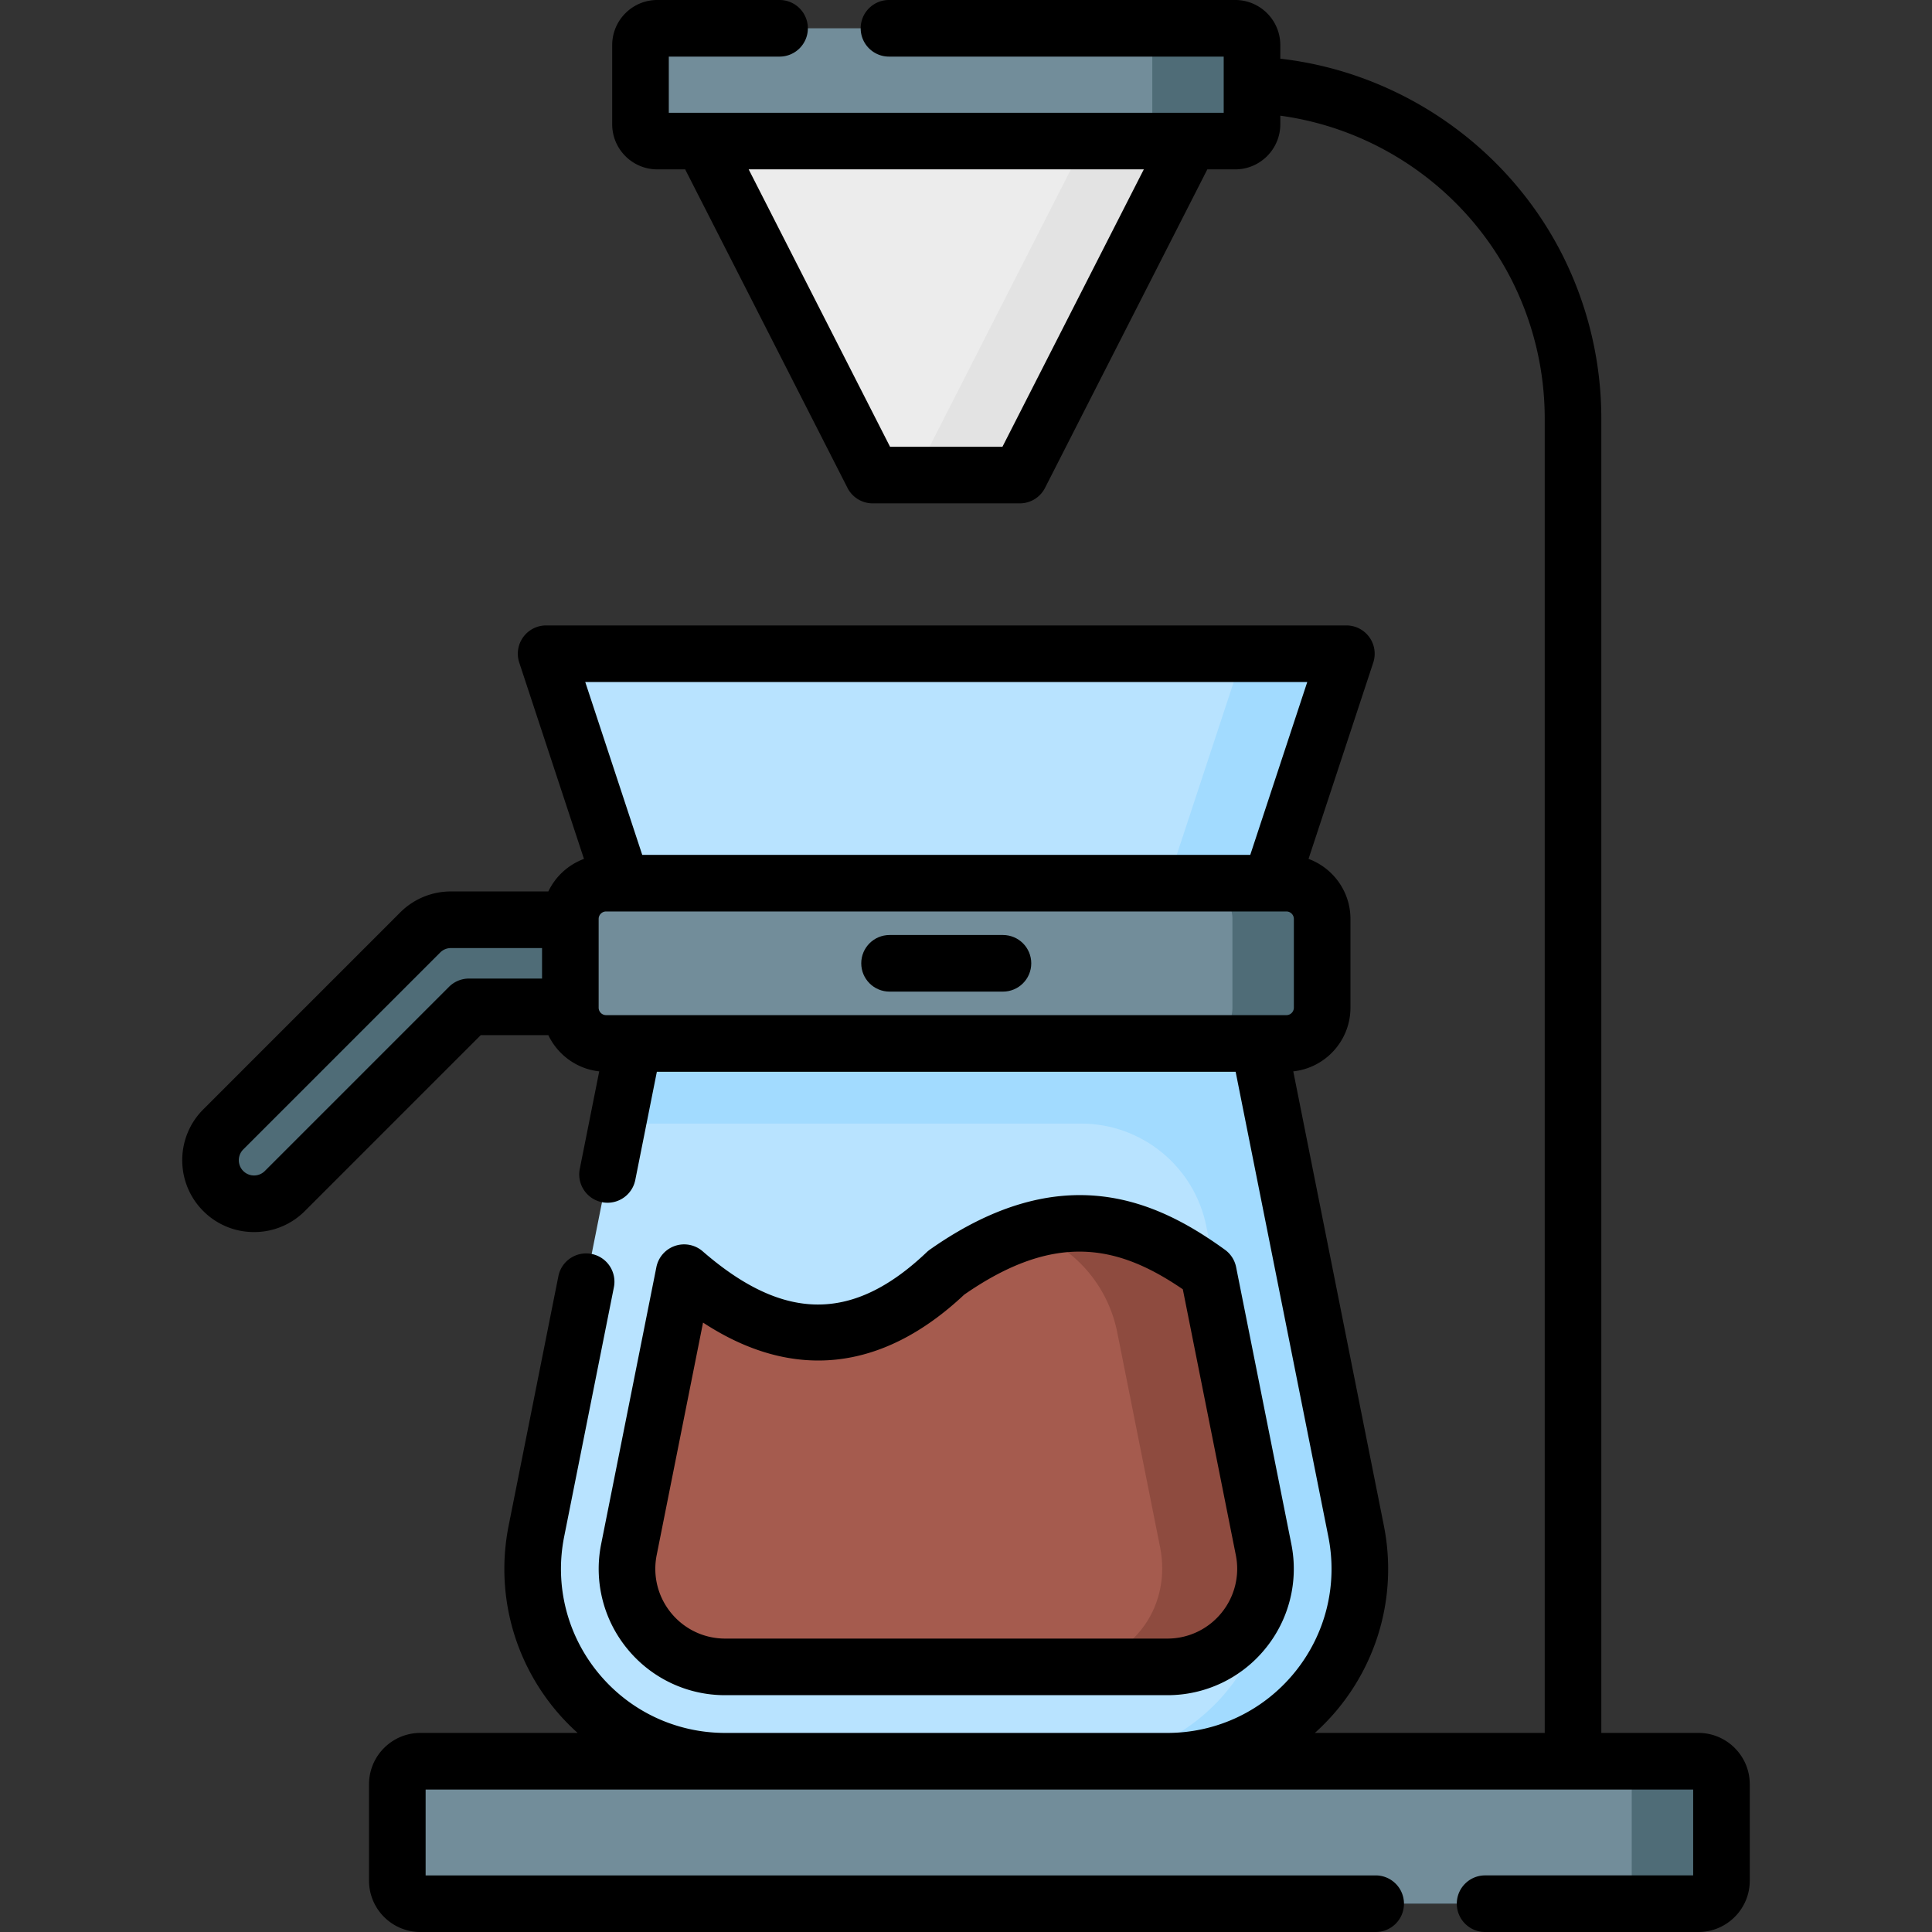 <svg xmlns="http://www.w3.org/2000/svg" xmlns:xlink="http://www.w3.org/1999/xlink" xmlns:svgjs="http://svgjs.com/svgjs" width="512" height="512" x="0" y="0" viewBox="0 0 512 512" style="enable-background:new 0 0 512 512" xml:space="preserve"><rect x="0" y="0" width="512" height="512" fill="#333333" stroke="none"/><g><path d="M450.108 504.5H111.395a6.098 6.098 0 0 1-6.098-6.098V472.84a6.098 6.098 0 0 1 6.098-6.098h338.713a6.098 6.098 0 0 1 6.098 6.098v25.561a6.097 6.097 0 0 1-6.098 6.099z" fill="#000000" data-original="#000000"></path><path fill="#4F6C77" d="M67.325 319.011a11.503 11.503 0 0 1-8.161-3.38c-4.507-4.507-4.507-11.815 0-16.321l52.184-52.183a11.538 11.538 0 0 1 8.161-3.38h46.829c6.374 0 11.541 5.167 11.541 11.541s-5.167 11.541-11.541 11.541H124.29l-48.803 48.803a11.516 11.516 0 0 1-8.162 3.379z" data-original="#4f6c77"></path><path fill="#728D9A" d="M450.108 504.5H111.395a6.098 6.098 0 0 1-6.098-6.098V472.84a6.098 6.098 0 0 1 6.098-6.098h338.713a6.098 6.098 0 0 1 6.098 6.098v25.561a6.097 6.097 0 0 1-6.098 6.099z" data-original="#728d9a"></path><path fill="#4F6C77" d="M450.108 466.742h-23.78a6.098 6.098 0 0 1 6.098 6.099v25.561a6.098 6.098 0 0 1-6.098 6.098h23.78a6.098 6.098 0 0 0 6.098-6.098V472.84a6.097 6.097 0 0 0-6.098-6.098z" data-original="#4f6c77"></path><path fill="#B8E3FF" d="M309.357 466.742H192.176c-32.176 0-56.314-29.427-50.022-60.981l29.861-149.748h157.503l29.861 149.748c6.292 31.554-17.847 60.981-50.022 60.981z" data-original="#b8e3ff"></path><path fill="#A2DBFF" d="m359.379 405.761-29.861-149.748H172.014l-8.324 41.747h122.774c16.158 0 30.067 11.41 33.227 27.255l16.101 80.746c6.292 31.554-17.846 60.981-50.022 60.981h23.587c32.175 0 56.314-29.427 50.022-60.981z" data-original="#a2dbff"></path><path fill="#A55B4E" d="M320.23 337.274c-18.999-13.745-40.066-20.65-69.464 0-23.778 22.625-46.85 19.651-69.463 0l-14.631 73.375a25.917 25.917 0 0 0 5.397 21.58 25.917 25.917 0 0 0 20.107 9.513h117.181a25.911 25.911 0 0 0 20.106-9.513 25.91 25.91 0 0 0 5.397-21.58z" data-original="#a55b4e"></path><path fill="#8E4B3F" d="m334.754 410.114-14.524-72.84c-14.013-10.138-29.156-16.54-47.933-10.923l.219.068c12.133 3.828 21.075 14.18 23.563 26.657l11.373 57.037c1.425 7.148.066 14.661-4.143 20.61-4.933 6.972-12.807 11.018-21.254 11.018h27.303c8.447 0 16.321-4.046 21.254-11.018 4.208-5.949 5.567-13.462 4.142-20.609z" data-original="#8e4b3f"></path><path fill="#B8E3FF" d="M356.803 173.246H144.729l27.285 82.767h157.504z" data-original="#b8e3ff"></path><path fill="#A2DBFF" d="m329.418 173.246-27.285 82.767h27.385l27.285-82.767z" data-original="#a2dbff"></path><path fill="#728D9A" d="M340.906 276.523H160.627a9.48 9.48 0 0 1-9.479-9.479v-23.515a9.48 9.48 0 0 1 9.479-9.479h180.279a9.48 9.48 0 0 1 9.479 9.479v23.515a9.48 9.48 0 0 1-9.479 9.479z" data-original="#728d9a"></path><path fill="#4F6C77" d="M340.906 234.05h-23.78a9.48 9.48 0 0 1 9.479 9.479v23.515a9.48 9.48 0 0 1-9.479 9.479h23.78a9.48 9.48 0 0 0 9.479-9.479v-23.515a9.48 9.48 0 0 0-9.479-9.479z" data-original="#4f6c77"></path><path fill="#728D9A" d="M327.352 37.384H174.181a4.442 4.442 0 0 1-4.442-4.442v-21a4.442 4.442 0 0 1 4.442-4.442h153.171a4.442 4.442 0 0 1 4.442 4.442v21a4.442 4.442 0 0 1-4.442 4.442z" data-original="#728d9a"></path><path fill="#4F6C77" d="M327.352 7.5H300.93a4.442 4.442 0 0 1 4.442 4.442v21a4.442 4.442 0 0 1-4.442 4.442h26.422a4.442 4.442 0 0 0 4.442-4.442v-21a4.442 4.442 0 0 0-4.442-4.442z" data-original="#4f6c77"></path><path fill="#ECECEC" d="M315.362 37.384H186.17l45.107 88.514h38.978z" data-original="#ececec"></path><path fill="#E3E3E3" d="m287.619 37.384-45.107 88.514h27.743l45.107-88.514z" data-original="#e3e3e3"></path><path d="M166.27 436.986a33.388 33.388 0 0 0 25.906 12.256h117.181a33.385 33.385 0 0 0 25.905-12.256 33.388 33.388 0 0 0 6.954-27.804l-14.631-73.375a7.5 7.5 0 0 0-2.959-4.609c-17.949-12.985-43.056-24.729-78.171-.061a7.61 7.61 0 0 0-.859.703c-19.514 18.568-37.825 18.499-59.374-.228a7.5 7.5 0 0 0-12.275 4.194l-14.631 73.375a33.391 33.391 0 0 0 6.954 27.805zm7.756-24.87 12.287-61.616c23.705 15.532 47.431 13.064 69.203-7.396 24.25-16.849 40.945-13.055 57.944-1.425l14.045 70.437a18.437 18.437 0 0 1-3.841 15.356 18.435 18.435 0 0 1-14.308 6.77h-117.18c-5.564 0-10.78-2.468-14.309-6.77s-4.928-9.899-3.841-15.356z" fill="#000000" data-original="#000000"></path><path d="M450.108 459.242h-25.741v-348.42a96.349 96.349 0 0 0-10.483-43.597c-14.569-28.543-42.892-48.048-74.59-51.673v-3.61C339.294 5.357 333.937 0 327.352 0H235.59c-4.142 0-7.5 3.357-7.5 7.5s3.358 7.5 7.5 7.5h88.704v14.884H177.239V15h29.352c4.142 0 7.5-3.357 7.5-7.5s-3.358-7.5-7.5-7.5h-32.41c-6.585 0-11.942 5.357-11.942 11.942v21c0 6.585 5.357 11.941 11.942 11.941h7.394l43.02 84.419a7.499 7.499 0 0 0 6.682 4.095h38.978a7.503 7.503 0 0 0 6.683-4.095l43.021-84.419h7.393c6.585 0 11.942-5.356 11.942-11.941v-2.284c26.053 3.545 49.199 19.817 61.229 43.386a81.265 81.265 0 0 1 8.844 36.777v348.42h-60.909a58.928 58.928 0 0 0 6.134-6.401c11.156-13.601 15.582-31.296 12.142-48.547l-24.003-120.372c8.507-.914 15.154-8.132 15.154-16.878v-23.515c0-7.297-4.635-13.515-11.109-15.911l17.151-52.024a7.5 7.5 0 0 0-7.123-9.848H144.729a7.5 7.5 0 0 0-7.123 9.848l17.151 52.024a17.042 17.042 0 0 0-9.444 8.628H119.51a18.917 18.917 0 0 0-13.464 5.577l-52.184 52.183c-7.423 7.424-7.423 19.503 0 26.929a18.915 18.915 0 0 0 13.464 5.576 18.92 18.92 0 0 0 13.464-5.576l46.606-46.606h17.917c2.484 5.2 7.52 8.952 13.489 9.594l-5.163 25.891a7.5 7.5 0 0 0 14.71 2.934l5.727-28.723h153.379l24.567 123.204c2.559 12.828-.732 25.986-9.028 36.1s-20.557 15.915-33.638 15.915H192.175c-13.081 0-25.341-5.801-33.637-15.914-8.296-10.114-11.587-23.272-9.029-36.101l13.168-66.036a7.5 7.5 0 1 0-14.71-2.933l-13.168 66.036c-3.44 17.252.985 34.946 12.142 48.548a58.913 58.913 0 0 0 6.133 6.4h-41.679c-7.498 0-13.598 6.101-13.598 13.599v25.561c0 7.498 6.1 13.599 13.598 13.599h253.173c4.143 0 7.5-3.357 7.5-7.5s-3.357-7.5-7.5-7.5H112.796v-22.758h335.91V497h-55.139c-4.143 0-7.5 3.357-7.5 7.5s3.357 7.5 7.5 7.5h56.541c7.498 0 13.598-6.101 13.598-13.599V472.84c0-7.497-6.099-13.598-13.598-13.598zM265.659 118.397h-29.787L198.41 44.884h104.712zm80.776 62.349-15.102 45.805H170.199l-15.101-45.805zm-222.146 78.582a7.5 7.5 0 0 0-5.303 2.196l-48.803 48.803c-.764.764-1.778 1.184-2.858 1.184s-2.094-.42-2.857-1.183a4.045 4.045 0 0 1 0-5.715l52.184-52.184a4.011 4.011 0 0 1 2.857-1.184h24.139v8.082h-19.359zm34.359-15.799c0-1.091.888-1.979 1.979-1.979h180.28c1.091 0 1.979.888 1.979 1.979v23.515a1.98 1.98 0 0 1-1.979 1.979h-180.28a1.982 1.982 0 0 1-1.979-1.979z" fill="#000000" data-original="#000000"></path><path d="M235.739 262.787h30.055c4.143 0 7.5-3.357 7.5-7.5s-3.357-7.5-7.5-7.5h-30.055c-4.142 0-7.5 3.357-7.5 7.5s3.358 7.5 7.5 7.5z" fill="#000000" data-original="#000000"></path></g></svg>